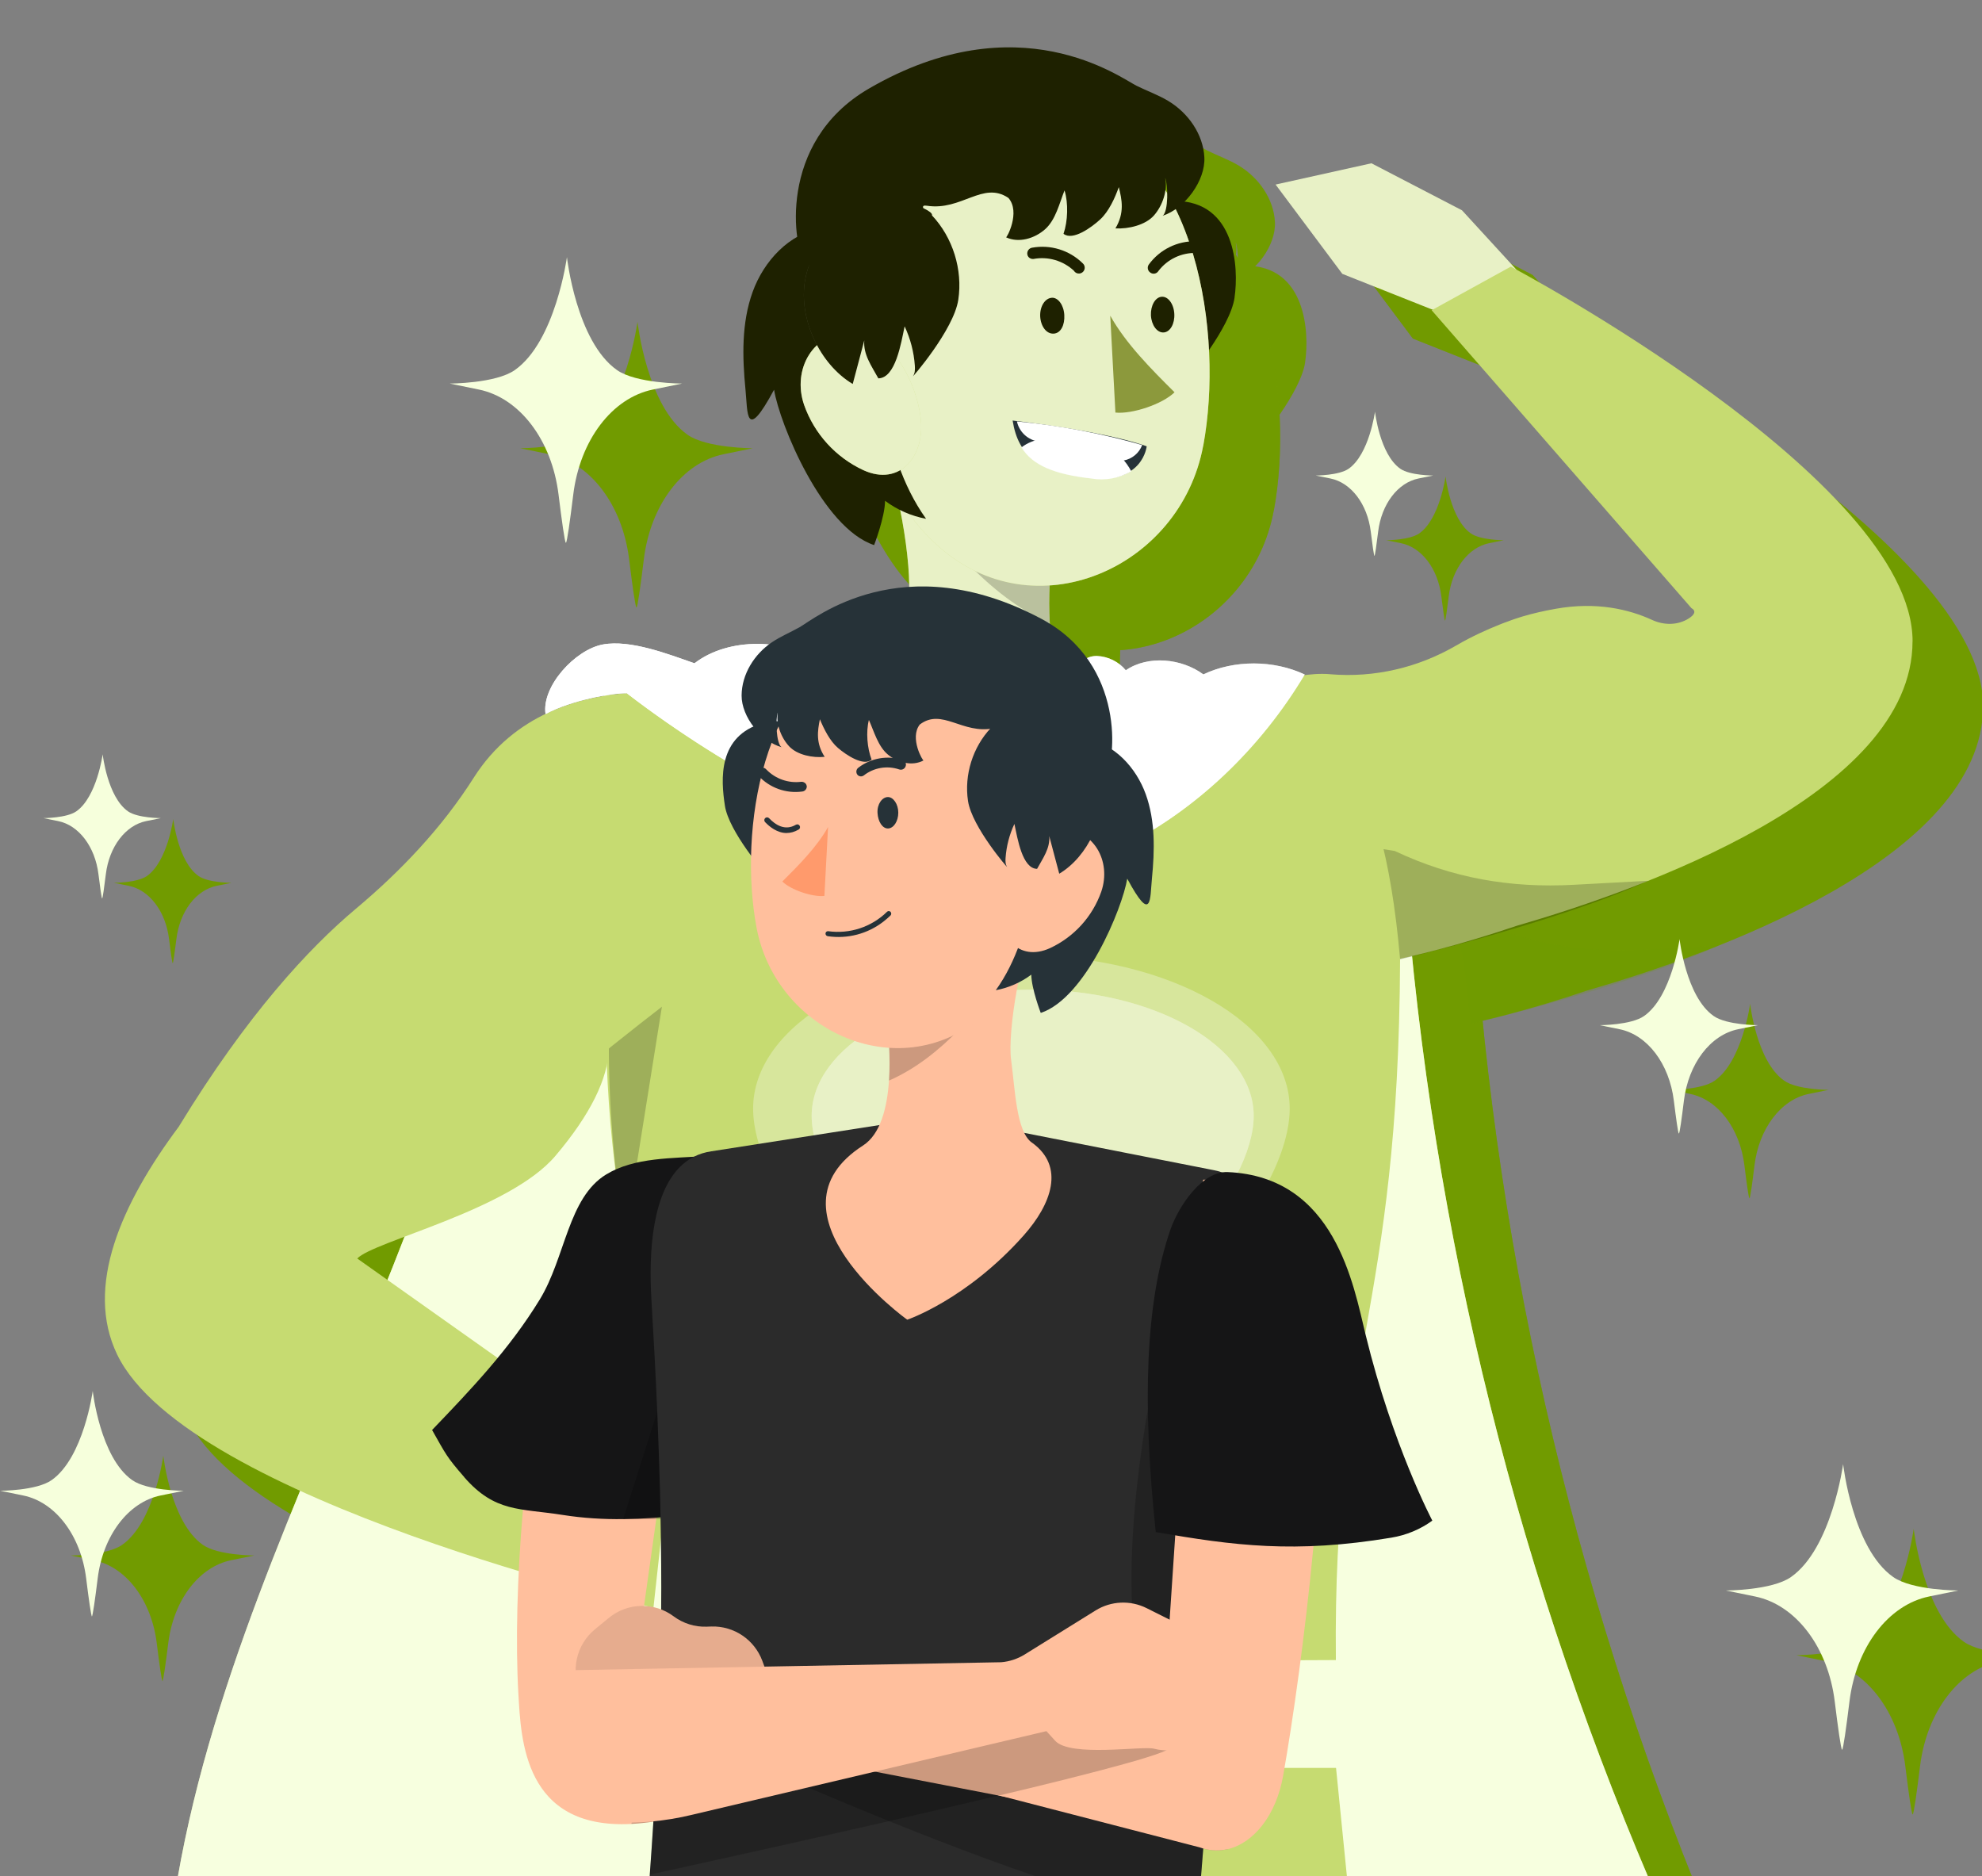 <svg width="337" height="319" viewBox="0 0 337 319" fill="none" xmlns="http://www.w3.org/2000/svg">
<rect x="0" y="0" width="337" height="319" fill="#808080" stroke="none"/>
<g clip-path="url(#clip0_2212_666)">
<g clip-path="url(#clip1_2212_666)">
<path d="M195.589 129.734C192.188 127.537 190.875 122.375 190.497 116.977C190.205 112.459 190.564 107.819 190.989 104.627C191.093 103.585 191.253 102.581 191.433 101.634C191.593 100.63 191.801 99.712 192.028 98.822L161.231 86.084C164.613 91.198 167.192 107.563 166.474 112.829C165.681 118.738 165.454 126.987 162.393 129.175L195.589 129.734Z" fill="#719B00"/>
<g opacity="0.6">
<path d="M195.589 129.734C192.188 127.537 190.875 122.375 190.497 116.977C190.205 112.459 190.564 107.819 190.989 104.627C191.093 103.585 191.253 102.581 191.433 101.634C191.593 100.63 191.801 99.712 192.028 98.822L161.231 86.084C164.613 91.198 167.192 107.563 166.474 112.829C165.681 118.738 165.454 126.987 162.393 129.175L195.589 129.734Z" fill="#719B00"/>
</g>
<path d="M162.393 129.166C155.771 133.901 158.586 141.345 163.99 147.415C166.229 149.935 168.477 152.103 170.65 153.969C180.937 162.796 197.148 159.055 201.909 146.336C204.016 140.701 203.288 134.659 195.599 129.724L162.403 129.166H162.393Z" fill="#719B00"/>
<path opacity="0.2" d="M190.497 116.977C190.205 112.459 190.564 107.819 190.989 104.627C191.093 103.585 191.253 102.581 191.433 101.634L167.608 97.05C172.605 102.051 179.605 112.204 190.497 116.977Z" fill="#719B00"/>
<path d="M221.917 61.592C221.162 66.725 214.143 75.069 214.473 74.567C214.804 74.065 214.804 73.402 214.766 72.796C214.606 70.485 214.039 68.203 213.085 66.11C212.499 68.979 211.583 74.908 208.758 74.955C207.634 72.834 206.264 70.911 206.453 68.496C205.801 70.959 205.206 73.44 204.554 75.912C199.075 72.531 195.608 64.727 196.742 58.211C197.016 56.63 197.526 55.086 198.357 53.732C199.311 52.188 200.662 50.957 202.013 49.763C205.593 46.619 207.048 45.161 211.753 45.161C222.05 45.161 222.664 56.469 221.908 61.592H221.917Z" fill="#719B00"/>
<path d="M216.589 86.727C212.763 107.629 187.805 118.644 171.339 103.67C161.826 95.052 160.315 84.757 158.577 68.714C158.303 66.28 158.029 63.723 157.717 60.996C157.207 56.753 157.641 52.463 158.992 48.428C159.55 46.714 160.277 45.094 161.146 43.589C167.674 31.826 181.806 26.03 194.994 30.481C215.654 37.461 220.066 67.919 216.599 86.727H216.589Z" fill="#719B00"/>
<path opacity="0.6" d="M216.589 86.727C212.763 107.629 187.805 118.644 171.339 103.67C161.826 95.052 160.315 84.757 158.577 68.714C158.303 66.28 158.029 63.723 157.717 60.996C157.207 56.753 157.641 52.463 158.992 48.428C159.55 46.714 160.277 45.094 161.146 43.589C167.674 31.826 181.806 26.03 194.994 30.481C215.654 37.461 220.066 67.919 216.599 86.727H216.589Z" fill="#719B00"/>
<path d="M190.828 61.621C191.914 61.545 192.878 62.88 192.963 64.557C193.057 66.233 192.387 67.654 191.149 67.72C189.912 67.786 188.958 66.479 188.863 64.784C188.797 63.013 189.732 61.697 190.819 61.63L190.828 61.621Z" fill="#719B00"/>
<path d="M209.533 61.45C210.619 61.374 211.583 62.681 211.668 64.358C211.762 66.034 210.969 67.455 209.854 67.521C208.739 67.587 207.785 66.29 207.691 64.613C207.624 62.937 208.437 61.526 209.523 61.45H209.533Z" fill="#719B00"/>
<path d="M201.654 81.14C204.507 81.433 209.656 79.71 211.705 77.692C207.813 73.819 203.458 69.472 200.776 64.67L201.654 81.14Z" fill="#719B00"/>
<path d="M187.701 55.029C190.186 54.556 192.746 55.304 194.597 57.028C194.654 57.113 194.72 57.198 194.796 57.264C195.211 57.624 195.835 57.577 196.194 57.16C196.553 56.743 196.506 56.118 196.09 55.758C193.823 53.533 190.63 52.548 187.503 53.107C186.964 53.192 186.605 53.684 186.671 54.224C186.69 54.395 186.766 54.556 186.87 54.688C187.078 54.925 187.38 55.048 187.701 55.029Z" fill="#719B00"/>
<path d="M216.353 53.021C216.353 53.021 216.353 53.012 216.353 53.002C216.353 52.453 215.909 52.008 215.361 52.017C212.197 51.942 209.193 53.419 207.322 55.986C207.322 55.986 207.313 56.005 207.303 56.014C207.02 56.469 207.152 57.065 207.605 57.349C207.624 57.368 207.653 57.378 207.672 57.397C208.116 57.662 208.692 57.52 208.966 57.075C210.487 55.076 212.867 53.94 215.38 54.006C215.711 54.006 216.023 53.855 216.212 53.58C216.306 53.41 216.363 53.22 216.372 53.031L216.353 53.021Z" fill="#719B00"/>
<path d="M169.459 99.2C166.946 98.727 164.538 97.675 162.488 96.141C162.459 98.916 160.627 103.67 160.627 103.67C151.832 100.763 144.576 83.11 143.613 77.257C138.71 86.377 139.144 81.13 138.757 77.257C138.209 71.678 138.068 65.911 139.966 60.645C141.865 55.38 146.192 50.682 151.709 49.773C153.617 49.46 155.969 50.644 157.008 52.283C158.048 53.921 158.473 55.862 158.832 57.766C161.392 71.603 161.278 87.76 169.459 99.2Z" fill="#719B00"/>
<path d="M156.971 67.483C163.706 67.634 167.825 76.149 168.534 81.973C169.374 88.46 165.029 93.792 158.784 90.923C154.08 88.735 150.452 84.739 148.724 79.842C146.645 73.819 150.235 67.341 156.971 67.492V67.483Z" fill="#719B00"/>
<path opacity="0.6" d="M156.971 67.483C163.706 67.634 167.825 76.149 168.534 81.973C169.374 88.46 165.029 93.792 158.784 90.923C154.08 88.735 150.452 84.739 148.724 79.842C146.645 73.819 150.235 67.341 156.971 67.492V67.483Z" fill="#719B00"/>
<path opacity="0.2" d="M170.461 47.614C174.013 51.383 175.713 56.838 174.938 61.971C174.164 67.104 166.909 75.448 167.249 74.936C167.589 74.434 167.589 73.772 167.551 73.165C167.39 70.855 166.795 68.572 165.813 66.479C165.208 69.349 164.273 75.277 161.344 75.325C160.183 73.203 158.756 71.271 158.954 68.866C158.284 71.328 157.67 73.809 156.989 76.281C151.321 72.891 147.722 65.087 148.903 58.571C149.186 56.989 149.706 55.446 150.575 54.101C151.567 52.557 152.956 51.326 154.354 50.133C158.057 46.989 162.95 43.854 167.428 45.729C168.08 46.004 170.64 46.932 170.47 47.614H170.461Z" fill="#719B00"/>
<path d="M170.461 47.614C174.013 51.383 175.713 56.838 174.938 61.971C174.164 67.104 166.909 75.448 167.249 74.936C167.589 74.434 167.589 73.772 167.551 73.165C167.39 70.855 166.795 68.572 165.813 66.479C165.208 69.349 164.273 75.277 161.344 75.325C160.183 73.203 158.756 71.271 158.954 68.866C158.284 71.328 157.67 73.809 156.989 76.281C151.321 72.891 147.722 65.087 148.903 58.571C149.186 56.989 149.706 55.446 150.575 54.101C151.567 52.557 152.956 51.326 154.354 50.133C158.057 46.989 162.95 43.854 167.428 45.729C168.08 46.004 170.64 46.932 170.47 47.614H170.461Z" fill="#719B00"/>
<path d="M206.973 86.879C206.973 86.879 201.191 84.53 184.177 82.494C185.151 88.688 188.873 91.302 197.611 92.249C206.349 93.196 206.973 86.879 206.973 86.879Z" fill="#719B00"/>
<path d="M206.207 86.661C205.678 88.044 204.469 89.048 203.014 89.294C197.989 88.688 193.039 87.58 188.23 85.998C186.568 85.62 185.273 84.313 184.905 82.646C192.113 83.328 199.245 84.672 206.207 86.661Z" fill="#719B00"/>
<path d="M202.665 88.783C198.376 87.05 193.851 85.989 189.241 85.638C187.947 85.781 186.709 86.273 185.68 87.059C187.55 90.127 191.31 91.652 197.564 92.353C199.897 92.76 202.306 92.325 204.346 91.112C203.902 90.27 203.336 89.484 202.674 88.792L202.665 88.783Z" fill="#719B00"/>
<path d="M218.091 127.745C217.525 134.497 214.7 141.117 210.666 146.705C210.364 147.122 210.062 147.529 209.75 147.927C200.568 159.576 184.064 163.194 170.338 157.066C166.002 155.134 161.807 152.927 157.887 150.276C150.103 145.019 143.386 137.727 140.221 129.165L164.358 126.05L180.862 123.919L192.141 125.074L218.101 127.726L218.091 127.745Z" fill="#719B00"/>
<path d="M98.75 143.258C97.796 214.307 45.517 275.875 40.123 346.725H299.636C273.837 291.322 257.674 231.903 251.836 171.035L247.821 129.166H114.999C114.999 129.166 98.844 136.306 98.75 143.258Z" fill="#719B00"/>
<path opacity="0.6" d="M98.75 143.258C97.796 214.307 45.517 275.875 40.123 346.725H299.636C273.837 291.322 257.674 231.903 251.836 171.035L247.821 129.166H114.999C114.999 129.166 98.844 136.306 98.75 143.258Z" fill="#719B00"/>
<path d="M259.053 65.03L240.235 57.558L228.889 42.376L245.185 38.758L260.583 46.752L269.822 56.829C271.693 58.865 270.824 62.151 268.197 62.994L261.604 65.106C260.772 65.371 259.875 65.343 259.062 65.021L259.053 65.03Z" fill="#719B00"/>
<path opacity="0.7" d="M259.053 65.03L240.235 57.558L228.889 42.376L245.185 38.758L260.583 46.752L269.822 56.829C271.693 58.865 270.824 62.151 268.197 62.994L261.604 65.106C260.772 65.371 259.875 65.343 259.062 65.021L259.053 65.03Z" fill="#719B00"/>
<path d="M337.187 120.036C337.187 146.023 290.671 162.379 269.917 168.383C250.23 175.051 238.421 175.998 238.421 175.998C237.703 169.132 222.843 128.834 222.843 128.834C222.843 128.834 231.723 125.084 238.09 125.614C238.147 125.614 238.204 125.614 238.26 125.633C245.714 126.249 253.158 124.496 259.62 120.727C262.274 119.183 264.882 118.019 266.931 117.204C267.083 117.147 267.215 117.09 267.357 117.034C267.442 117.005 267.527 116.967 267.602 116.939C267.791 116.863 267.961 116.797 268.141 116.74C268.169 116.74 268.197 116.721 268.226 116.712C268.424 116.636 268.604 116.57 268.783 116.503C269.019 116.409 269.246 116.333 269.444 116.266C269.747 116.162 270.021 116.077 270.228 116.011C270.323 115.982 270.408 115.954 270.465 115.935C270.559 115.907 270.644 115.878 270.701 115.859C270.786 115.831 270.852 115.812 270.89 115.802C270.937 115.802 270.956 115.783 270.956 115.783C272.656 115.282 274.508 114.855 276.539 114.495C283.473 113.264 288.98 114.59 292.92 116.399C294.922 117.318 297.275 117.327 299.136 116.143C300.09 115.537 300.477 114.893 299.58 114.372L255.425 63.742L268.887 56.327C268.887 56.327 337.197 92.495 337.197 120.036H337.187Z" fill="#719B00"/>
<path opacity="0.2" d="M246.725 155.286L248.624 174.445C248.624 174.445 276.492 167.957 292.24 160.741L279.581 161.423C268.811 162.01 258.902 160.286 249.153 155.674L246.734 155.286H246.725Z" fill="#719B00"/>
<path d="M250.06 174C249.786 234.981 238.61 240.739 239.139 293.226C239.139 293.226 133.817 293.661 130.246 293.756C121.762 223.124 113.071 219.838 115.367 165.647C114.262 147.832 124.341 132.168 134.478 130.122L180.843 123.947L225.451 128.654C236.796 130.312 247.037 139.271 250.05 174H250.06Z" fill="#719B00"/>
<path d="M174.003 54.916C171.216 48.655 167.409 45.644 169.582 45.975C175.505 46.894 179.114 41.713 183.46 44.649C185.576 47.074 183.138 51.572 183.044 51.336C185.217 52.368 187.928 51.553 189.713 49.962C191.499 48.362 192.122 45.587 193.001 43.371C193.672 45.54 193.568 48.599 192.831 50.748C194.389 51.989 197.601 49.659 199.066 48.305C200.53 46.951 201.56 44.687 202.23 42.812C202.778 44.99 203.222 47.206 201.654 49.83C203.865 49.953 206.774 49.271 208.22 47.614C209.674 45.956 210.553 43.371 210.109 41.23C210.61 42.348 210.685 46.951 209.693 47.68C213.491 46.439 216.977 41.694 216.778 37.755C216.58 33.815 214.029 30.188 210.61 28.142C208.919 27.129 207.039 26.466 205.272 25.594C202.542 24.25 185.188 11.275 159.729 26.068C143.925 35.254 147.004 53.542 148.884 55.522C151.218 57.974 154.892 58.798 158.284 58.458C161.675 58.117 174.74 56.582 174.003 54.925V54.916Z" fill="#719B00"/>
<path opacity="0.2" d="M115.528 189.257C115.528 189.257 115.358 205.092 118.333 221.021L126.221 171.66L115.528 189.257Z" fill="#719B00"/>
<path d="M72.762 224.971L125.522 262.342L123.104 284.323C123.104 284.323 43.93 266.073 31.933 241.308C26.34 229.744 32.641 215.623 42.39 202.554C42.409 202.535 42.419 202.516 42.419 202.506C54.01 183.499 64.543 172.181 72.478 165.523C80.178 159.064 87.159 151.715 92.553 143.211C106.232 121.693 136.953 130.406 136.953 130.406C129.953 146.828 129.877 178.063 129.877 178.063C129.877 178.063 123.009 183.252 115.509 189.257C115.424 194.324 112.363 200.527 106.421 207.526C98.589 216.769 75.416 222.044 72.743 224.961L72.762 224.971Z" fill="#719B00"/>
<path d="M112.627 124.051C128.47 137.509 149.083 149.31 168.638 156.308C168.638 149.887 166.597 136.941 162.941 128.9C161.911 126.646 160.608 124.383 158.501 123.085C156.394 121.788 153.305 121.807 151.737 123.72C145.748 119.477 135.895 119.278 130.085 123.767C125.588 122.195 119.202 119.714 114.517 120.566C109.831 121.419 104.059 127.669 104.758 132.395C109.208 130.027 115.877 128.853 118.541 128.853C117.294 127.281 118.541 128.853 112.627 124.051Z" fill="#719B00"/>
<path d="M112.627 124.051C128.47 137.509 149.083 149.31 168.638 156.308C168.638 149.887 166.597 136.941 162.941 128.9C161.911 126.646 160.608 124.383 158.501 123.085C156.394 121.788 153.305 121.807 151.737 123.72C145.748 119.477 135.895 119.278 130.085 123.767C125.588 122.195 119.202 119.714 114.517 120.566C109.831 121.419 104.059 127.669 104.758 132.395C109.208 130.027 115.877 128.853 118.541 128.853C117.294 127.281 118.541 128.853 112.627 124.051Z" fill="#719B00"/>
<path d="M233.839 125.671C228.587 123.19 221.842 123.152 216.608 125.652C212.905 122.924 207.209 122.356 203.421 124.951C202.23 123.502 200.407 122.602 198.546 122.527C196.676 122.46 195.448 123.758 194.153 125.112C196.874 126.485 198.263 129.554 199.217 132.452C201.645 139.782 202.674 147.577 202.221 155.286C215.314 148.902 226.367 138.182 233.849 125.661L233.839 125.671Z" fill="#719B00"/>
<path opacity="0.6" d="M233.839 125.671C228.587 123.19 221.842 123.152 216.608 125.652C212.905 122.924 207.209 122.356 203.421 124.951C202.23 123.502 200.407 122.602 198.546 122.527C196.676 122.46 195.448 123.758 194.153 125.112C196.874 126.485 198.263 129.554 199.217 132.452C201.645 139.782 202.674 147.577 202.221 155.286C215.314 148.902 226.367 138.182 233.849 125.661L233.839 125.671Z" fill="#719B00"/>
<g opacity="0.6">
<path opacity="0.5" d="M231.289 199.466C231.289 213.852 210.865 239.565 185.67 239.565C160.476 239.565 140.052 213.852 140.052 199.466C140.052 185.08 160.476 173.412 185.67 173.412C210.865 173.412 231.289 185.08 231.289 199.466Z" fill="#719B00"/>
<path d="M225.167 200.707C225.167 212.564 208.342 233.741 187.588 233.741C166.833 233.741 150.008 212.564 150.008 200.707C150.008 188.85 166.833 179.246 187.588 179.246C208.342 179.246 225.167 188.859 225.167 200.707Z" fill="#719B00"/>
<path opacity="0.5" d="M225.167 200.707C225.167 212.564 208.342 233.741 187.588 233.741C166.833 233.741 150.008 212.564 150.008 200.707C150.008 188.85 166.833 179.246 187.588 179.246C208.342 179.246 225.167 188.859 225.167 200.707Z" fill="#719B00"/>
</g>
<path d="M130.255 311.561L119.826 346.725H242.691L239.167 311.561H130.255Z" fill="#719B00"/>
<path d="M132.494 318.427C129.528 319.374 126.835 320.046 124.379 320.492C124.379 320.492 124.351 320.492 124.332 320.492C123.907 320.567 123.491 320.634 123.085 320.7C121.753 320.899 120.515 321.022 119.344 321.088C101.055 322.016 100.592 306.721 100.139 298.936C99.647 290.346 99.921 279.19 100.913 267.664C102.17 253.212 104.569 238.182 108.064 226.94C113.1 210.727 121.262 208.956 128.233 208.823C129.575 208.785 130.888 208.823 132.116 208.823C132.116 208.823 131.228 213.416 130.803 217.849L128.044 237.481L124.219 264.747V264.766L123.623 269.018L123.586 269.255L121.507 284.011L121.035 287.41C120.818 289.674 120.648 292.866 123.123 294.693C123.444 294.94 123.822 295.167 124.256 295.347C125.862 296.067 128.233 296.36 131.682 295.953L132.031 305.632L132.097 307.384L132.211 310.396L132.409 315.87L132.503 318.427H132.494Z" fill="#719B00"/>
<path d="M90.938 262.143C96.171 268.147 100.394 267.409 107.621 268.545C114.838 269.682 121.092 269.293 128.432 268.621C129.915 248.23 132.418 227.887 132.211 207.516C126.278 207.961 119.92 207.715 115.065 210.67C108.584 214.619 108.15 224.762 103.785 231.913C98.627 240.36 92.024 247.283 85.468 254.112C87.829 258.279 87.933 258.677 90.947 262.133L90.938 262.143Z" fill="#719B00"/>
<path opacity="0.2" d="M128.045 237.481L117.955 269.265H130.699L128.045 237.481Z" fill="#719B00"/>
<path d="M225.526 273.716C224.364 278.934 222.976 284.03 221.559 290.536V290.555C221.256 291.947 220.944 293.415 220.652 294.949C220.227 297.099 219.811 299.391 219.405 301.891C218.942 304.714 218.498 307.773 218.073 311.144C217.695 314.061 217.345 317.215 217.015 320.634C216.873 322.14 216.722 323.674 216.59 325.274C216.325 328.409 216.07 331.752 215.853 335.323C215.616 338.969 215.409 342.852 215.22 347C212.14 346.924 121.13 347 121.13 347C121.63 340.929 122.084 335.219 122.48 329.707C122.698 326.648 122.915 323.645 123.094 320.691C123.094 320.662 123.094 320.643 123.094 320.624C123.151 319.715 123.217 318.825 123.264 317.935C123.397 315.681 123.529 313.455 123.642 311.239C123.916 305.935 124.124 300.689 124.256 295.338C124.256 295.11 124.275 294.883 124.275 294.656C124.351 291.36 124.408 288.017 124.417 284.607C124.464 279.683 124.417 274.597 124.313 269.255C124.313 269.161 124.313 269.057 124.313 268.962C124.294 267.579 124.266 266.177 124.228 264.766V264.747C124.105 260.391 123.954 255.836 123.756 251.062C123.501 245.086 123.17 238.769 122.764 231.979C122.273 223.976 122.83 213.341 128.243 208.814C128.781 208.35 129.367 207.971 130 207.649C130.888 207.194 131.861 206.891 132.957 206.73L161.534 202.269L171.5 200.716L186.18 203.605L218.394 209.941C218.781 210.016 219.169 210.111 219.537 210.234C221.729 210.888 223.438 212.119 224.742 213.871C228.058 218.322 228.748 226.183 228.096 236.752C228.861 254.945 227.586 264.492 225.545 273.716H225.526Z" fill="#719B00"/>
<path d="M187.446 205.243C193.171 209.335 190.734 215.765 186.067 221.021C176.346 231.96 166.266 235.36 166.266 235.36C166.115 235.294 141.015 217.11 158.756 205.736C161.694 203.832 162.837 199.381 163.158 194.712C163.413 190.81 163.102 186.794 162.733 184.038C162.648 183.139 162.506 182.267 162.355 181.453C162.223 180.582 162.044 179.786 161.836 179.019L188.447 168.005C185.519 172.418 183.299 186.567 183.913 191.123C184.603 196.227 184.791 203.359 187.446 205.253V205.243Z" fill="#719B00"/>
<path opacity="0.2" d="M163.158 194.702C163.413 190.8 163.102 186.785 162.733 184.029C162.648 183.129 162.506 182.258 162.355 181.443L182.94 177.485C178.623 181.803 172.567 190.583 163.168 194.702H163.158Z" fill="#719B00"/>
<path d="M135.252 147.965C135.923 152.397 142.186 159.604 141.894 159.168C141.601 158.733 141.601 158.165 141.638 157.634C141.78 155.636 142.29 153.666 143.141 151.857C143.67 154.329 144.473 159.462 146.995 159.5C147.996 157.672 149.234 155.996 149.064 153.922C149.649 156.053 150.178 158.193 150.764 160.324C155.667 157.397 158.766 150.654 157.755 145.019C157.509 143.656 157.056 142.32 156.309 141.155C155.459 139.82 154.25 138.759 153.041 137.727C149.848 135.009 145.776 132.783 141.742 133.92C134.015 136.098 134.572 143.523 135.252 147.955V147.965Z" fill="#719B00"/>
<path d="M140.609 168.573C143.915 186.633 165.482 196.151 179.719 183.214C187.937 175.761 189.25 166.868 190.743 153.003C190.979 150.901 191.215 148.694 191.48 146.336C191.914 142.671 191.536 138.968 190.384 135.482C189.902 133.995 189.269 132.603 188.523 131.296C182.883 121.125 170.668 116.124 159.276 119.969C141.431 126.002 137.614 152.321 140.609 168.573Z" fill="#719B00"/>
<path d="M158.095 142.945C157.972 142.888 157.859 142.803 157.774 142.699C157.5 142.33 157.566 141.799 157.934 141.525C157.944 141.525 157.953 141.506 157.972 141.496C160.126 139.858 162.941 139.375 165.52 140.208C165.945 140.388 166.153 140.871 165.974 141.297C165.974 141.297 165.973 141.316 165.964 141.326C165.785 141.761 165.293 141.97 164.859 141.799C162.818 141.117 160.57 141.506 158.869 142.831C158.652 143.002 158.359 143.04 158.095 142.936V142.945Z" fill="#719B00"/>
<path d="M148.979 144.214C148.79 144.006 148.516 143.892 148.232 143.911C146.041 144.186 143.849 143.419 142.309 141.828C142.007 141.458 141.468 141.411 141.1 141.714C140.75 142.017 140.694 142.538 140.977 142.907C142.876 144.944 145.634 145.938 148.384 145.569C148.856 145.531 149.205 145.124 149.177 144.65C149.149 144.489 149.083 144.337 148.979 144.205V144.214Z" fill="#719B00"/>
<path d="M152.172 163.317C150.141 163.525 146.475 162.303 145.02 160.864C147.788 158.108 150.887 155.011 152.795 151.601L152.172 163.317Z" fill="#719B00"/>
<path d="M145.757 152.624C144.151 152.624 142.838 151.554 142.083 150.758C141.903 150.569 141.912 150.266 142.101 150.086C142.29 149.906 142.593 149.916 142.772 150.105C143.821 151.213 145.464 152.312 147.326 151.213C147.552 151.08 147.836 151.156 147.968 151.384C148.1 151.611 148.025 151.904 147.798 152.028C147.08 152.444 146.4 152.615 145.757 152.615V152.624Z" fill="#719B00"/>
<path d="M162.195 167.692C159.512 169.766 156.111 170.656 152.757 170.164C152.521 170.135 152.351 169.936 152.361 169.7C152.37 169.472 152.568 169.302 152.786 169.311C152.786 169.311 152.795 169.311 152.805 169.311C156.47 169.823 160.173 168.611 162.818 166.016C162.969 165.855 163.224 165.845 163.394 165.997C163.404 166.006 163.413 166.016 163.432 166.035C163.583 166.214 163.574 166.48 163.413 166.641C163.026 167.01 162.62 167.36 162.195 167.692Z" fill="#719B00"/>
<path d="M181.334 179.341C183.507 178.934 185.585 178.024 187.352 176.699C187.38 179.095 188.958 183.205 188.958 183.205C196.562 180.695 202.826 165.438 203.666 160.381C207.898 168.26 207.53 163.733 207.861 160.381C208.333 155.56 208.456 150.579 206.812 146.023C205.168 141.468 201.427 137.414 196.666 136.628C195.013 136.354 192.982 137.376 192.084 138.797C191.187 140.218 190.819 141.894 190.507 143.532C188.296 155.484 188.391 169.454 181.325 179.331L181.334 179.341Z" fill="#719B00"/>
<path d="M192.122 151.933C186.303 152.056 182.742 159.424 182.128 164.453C181.4 170.06 185.151 174.662 190.554 172.181C194.616 170.287 197.753 166.84 199.245 162.606C201.04 157.397 197.942 151.8 192.122 151.933Z" fill="#719B00"/>
<path opacity="0.2" d="M208.276 244.84C208.276 244.84 201.21 276.908 206.113 296.256C211.006 315.605 220.803 325.36 220.803 325.36L222.55 244.84H208.276Z" fill="#719B00"/>
<path opacity="0.2" d="M220.793 325.35V325.369C219.433 325.691 218.007 325.682 216.58 325.274C216.316 328.409 216.06 331.752 215.843 335.323C210.213 338.344 185.16 329.47 163.168 320.615C158.322 318.664 153.627 316.703 149.328 314.876C147.807 314.232 146.343 313.607 144.926 313C142.007 311.75 139.343 310.585 137.019 309.563C135.13 308.739 133.467 308 132.088 307.375C129.207 306.096 127.553 305.339 127.553 305.339L132.022 305.632L167.343 307.896L176.459 308.483L178.292 308.597L189.581 309.326L197.29 309.818L197.686 309.847L205.159 310.33L211.252 310.718L218.054 311.154L220.784 311.334C220.784 311.334 220.935 313.209 220.982 316.4V316.523C221.02 318.853 220.982 321.874 220.784 325.369L220.793 325.35Z" fill="#719B00"/>
<path d="M235.332 273.839C233.934 288.651 231.874 303.283 230.174 312.887C228.993 319.573 225.224 324.28 220.803 325.359C219.442 325.681 218.016 325.672 216.59 325.265C216.382 325.208 216.183 325.142 215.975 325.066L182.156 316.315L181.863 316.239L178.235 315.302L178.292 308.577V308.028L178.32 305.376L178.396 296.966L182.968 297.213L205.31 298.406C205.782 298.539 206.245 298.548 206.699 298.453C208.635 298.084 210.241 295.82 210.44 292.818L210.874 286.321L211.828 271.992L213.652 244.802L215.324 219.629C215.607 215.386 216.505 211.882 216.59 211.569V211.551H216.608C218.262 211.551 221.388 212.052 224.714 213.833C229.976 216.655 235.682 222.707 236.617 235.076C237.382 245.351 236.664 259.652 235.323 273.801L235.332 273.839Z" fill="#719B00"/>
<path d="M194.758 318.768L145.124 309.174C143.773 308.748 142.338 308.653 140.949 308.89L126.958 311.305C123.907 311.836 120.799 310.737 118.749 308.407L112.136 300.897C108.782 297.08 109.245 291.237 113.166 288.007L115.537 286.056C118.711 283.443 123.246 283.338 126.533 285.791C128.148 286.994 130.123 287.619 132.135 287.553L132.966 287.524C136.792 287.411 140.269 289.75 141.61 293.349L142.375 295.413L182.845 296.976L194.767 318.759L194.758 318.768Z" fill="#719B00"/>
<path opacity="0.1" d="M135.252 296.626C137.624 296.162 139.995 295.783 142.356 295.394L141.591 293.349C140.25 289.75 136.773 287.401 132.947 287.524L132.116 287.553C130.104 287.61 128.13 286.994 126.514 285.791C123.227 283.338 118.692 283.443 115.518 286.056L113.147 288.007C109.916 290.669 109.038 295.11 110.7 298.719C115.235 299.135 131.474 297.374 135.234 296.635L135.252 296.626Z" fill="#719B00"/>
<path opacity="0.2" d="M210.307 308.568C209.467 308.985 207.681 309.581 205.178 310.32C201.881 311.277 197.337 312.46 192.047 313.786C188.891 314.572 185.462 315.396 181.882 316.249C181.863 316.249 181.854 316.249 181.835 316.249C175.902 317.669 169.525 319.147 163.187 320.605C146.57 324.412 130.17 328.021 122.49 329.707C122.707 326.647 122.924 323.645 123.104 320.69C121.772 320.889 120.534 321.012 119.363 321.079L119.401 320.851L119.703 318.758L123.293 317.935L132.428 315.851L144.954 312.991L154.137 310.898L167.372 307.877L178.339 305.376L186.445 303.52L192.519 302.137C192.519 302.137 203.6 303.293 208.928 305.159C211.677 306.115 212.905 307.271 210.326 308.549L210.307 308.568Z" fill="#719B00"/>
<path d="M106.052 295.006L182.231 293.595C183.639 293.481 185.009 293.027 186.209 292.288L198.272 284.797C200.908 283.158 204.195 283.016 206.963 284.399L215.909 288.879C220.444 291.151 222.201 296.749 219.773 301.219L218.309 303.918C216.344 307.526 212.178 309.335 208.21 308.293C206.264 307.782 194.002 309.78 191.414 306.949L189.921 305.31L129.32 319.611C125.022 320.624 120.6 321.031 116.198 320.814L106.052 295.016V295.006Z" fill="#719B00"/>
<path d="M255.548 269.511C253.489 271.017 251.08 272.002 248.567 272.418C232.139 275.146 221.747 273.763 208.512 271.462C206.179 249.443 206.765 232.395 210.978 220.131C212.386 216.04 216.4 210.083 220.718 210.263C239.016 211.03 242.134 229.488 244.212 237.993C248.803 256.763 255.539 269.52 255.539 269.52L255.548 269.511Z" fill="#719B00"/>
<path d="M177.338 143.172C179.586 137.329 182.893 134.412 180.947 134.81C175.656 135.89 172.18 131.306 168.392 134.175C166.587 136.477 168.968 140.502 169.044 140.274C167.135 141.307 164.66 140.682 162.979 139.29C161.297 137.897 160.627 135.388 159.739 133.399C159.219 135.407 159.446 138.21 160.201 140.142C158.841 141.345 155.856 139.337 154.486 138.163C153.107 136.988 152.096 134.952 151.406 133.276C151 135.283 150.698 137.339 152.219 139.668C150.226 139.877 147.59 139.365 146.211 137.916C144.831 136.458 143.934 134.128 144.246 132.149C143.84 133.19 143.962 137.405 144.888 138.03C141.412 137.045 138.077 132.859 138.096 129.241C138.115 125.623 140.259 122.204 143.254 120.187C144.737 119.193 146.4 118.501 147.958 117.63C150.367 116.285 165.454 103.689 189.005 116.172C203.628 123.919 201.607 140.786 200.001 142.671C197.998 145.01 194.72 145.919 191.65 145.749C188.58 145.578 176.743 144.716 177.338 143.172Z" fill="#719B00"/>
<path d="M180.465 134.772C177.395 138.03 175.921 142.746 176.592 147.179C177.262 151.611 183.526 158.818 183.233 158.382C182.94 157.947 182.94 157.379 182.978 156.848C183.119 154.85 183.63 152.88 184.48 151.071C185.009 153.543 185.812 158.676 188.334 158.714C189.335 156.886 190.573 155.21 190.403 153.136C190.989 155.267 191.518 157.407 192.103 159.538C197.006 156.611 200.105 149.868 199.094 144.233C198.848 142.869 198.395 141.534 197.649 140.369C196.798 139.034 195.589 137.973 194.38 136.941C191.187 134.223 186.945 131.514 183.082 133.134C182.524 133.37 180.304 134.175 180.455 134.763L180.465 134.772Z" fill="#719B00"/>
<path d="M164.736 149.158C164.736 150.635 163.942 151.819 162.998 151.848C162.053 151.876 161.288 150.711 161.203 149.196C161.127 147.68 161.996 146.535 162.941 146.506C163.886 146.478 164.736 147.709 164.736 149.158Z" fill="#719B00"/>
<path d="M27.616 285.829C27.767 285.772 28.173 282.865 28.608 279.351C29.514 272.03 33.841 266.367 39.301 265.249L43.241 264.444C43.241 264.444 37.062 264.444 34.483 262.635C29.023 258.8 27.767 247.473 27.767 247.473C27.767 247.473 26.236 258.8 20.776 262.635C18.197 264.444 12.019 264.444 12.019 264.444L15.958 265.249C21.419 266.367 25.745 272.03 26.652 279.351C27.087 282.865 27.493 285.772 27.644 285.829H27.616Z" fill="#719B00"/>
<path d="M297.464 203.718C297.596 203.671 297.945 201.161 298.314 198.131C299.088 191.823 302.82 186.946 307.524 185.98L310.916 185.288C310.916 185.288 305.588 185.288 303.368 183.726C298.654 180.421 297.577 170.656 297.577 170.656C297.577 170.656 296.254 180.421 291.55 183.726C289.33 185.288 284.002 185.288 284.002 185.288L287.393 185.98C292.098 186.946 295.829 191.823 296.604 198.131C296.982 201.161 297.322 203.661 297.454 203.718H297.464Z" fill="#719B00"/>
<path d="M108.225 103.282C108.414 103.206 108.924 99.532 109.472 95.081C110.615 85.809 116.094 78.639 123.009 77.228L127.997 76.206C127.997 76.206 120.166 76.206 116.907 73.914C109.992 69.055 108.395 54.717 108.395 54.717C108.395 54.717 106.459 69.055 99.534 73.914C96.275 76.206 88.444 76.206 88.444 76.206L93.431 77.228C100.337 78.639 105.826 85.809 106.969 95.081C107.517 99.532 108.027 103.206 108.216 103.282H108.225Z" fill="#719B00"/>
<path d="M245.695 105.527C245.79 105.489 246.054 103.633 246.328 101.379C246.904 96.691 249.672 93.073 253.168 92.353L255.69 91.842C255.69 91.842 251.732 91.842 250.088 90.686C246.593 88.233 245.79 80.988 245.79 80.988C245.79 80.988 244.807 88.233 241.312 90.686C239.659 91.842 235.71 91.842 235.71 91.842L238.232 92.353C241.727 93.063 244.495 96.691 245.072 101.379C245.346 103.633 245.61 105.489 245.705 105.527H245.695Z" fill="#719B00"/>
<path d="M325.218 308.473C325.407 308.397 325.917 304.723 326.465 300.272C327.608 291 333.088 283.831 340.003 282.419L344.991 281.397C344.991 281.397 337.159 281.397 333.9 279.105C326.985 274.246 325.388 259.908 325.388 259.908C325.388 259.908 323.452 274.246 316.527 279.105C313.268 281.397 305.437 281.397 305.437 281.397L310.425 282.419C317.33 283.831 322.819 291 323.962 300.272C324.51 304.723 325.02 308.397 325.209 308.473H325.218Z" fill="#719B00"/>
<path d="M29.363 163.771C29.458 163.733 29.722 161.877 29.996 159.623C30.572 154.935 33.34 151.317 36.836 150.597L39.358 150.086C39.358 150.086 35.4 150.086 33.756 148.931C30.261 146.478 29.458 139.233 29.458 139.233C29.458 139.233 28.475 146.478 24.98 148.931C23.327 150.086 19.378 150.086 19.378 150.086L21.9 150.597C25.395 151.308 28.163 154.935 28.74 159.623C29.014 161.877 29.278 163.733 29.373 163.771H29.363Z" fill="#719B00"/>
</g>
<path d="M183.589 118.734C180.188 116.537 178.875 111.375 178.497 105.977C178.205 101.459 178.564 96.819 178.989 93.627C179.093 92.585 179.253 91.581 179.433 90.634C179.593 89.63 179.801 88.712 180.028 87.822L149.231 75.084C152.613 80.198 155.192 96.563 154.474 101.829C153.681 107.738 153.454 115.987 150.393 118.175L183.589 118.734Z" fill="#C6DB71"/>
<g opacity="0.6">
<path d="M183.589 118.734C180.188 116.537 178.875 111.375 178.497 105.977C178.205 101.459 178.564 96.819 178.989 93.627C179.093 92.585 179.253 91.581 179.433 90.634C179.593 89.63 179.801 88.712 180.028 87.822L149.231 75.084C152.613 80.198 155.192 96.563 154.474 101.829C153.681 107.738 153.454 115.987 150.393 118.175L183.589 118.734Z" fill="white"/>
</g>
<path d="M150.393 118.166C143.771 122.901 146.586 130.345 151.99 136.415C154.229 138.935 156.477 141.103 158.65 142.969C168.937 151.796 185.148 148.055 189.909 135.336C192.016 129.701 191.288 123.659 183.599 118.724L150.403 118.166H150.393Z" fill="#FFBF9D"/>
<path opacity="0.2" d="M178.497 105.977C178.205 101.459 178.564 96.819 178.989 93.627C179.093 92.585 179.253 91.581 179.433 90.634L155.608 86.05C160.605 91.051 167.605 101.204 178.497 105.977Z" fill="black"/>
<path d="M209.917 50.592C209.162 55.725 202.143 64.069 202.473 63.567C202.804 63.065 202.804 62.402 202.766 61.796C202.606 59.485 202.039 57.203 201.085 55.11C200.499 57.979 199.583 63.908 196.758 63.955C195.634 61.834 194.264 59.911 194.453 57.496C193.801 59.959 193.206 62.44 192.554 64.912C187.075 61.531 183.608 53.727 184.742 47.211C185.016 45.63 185.526 44.086 186.357 42.732C187.311 41.188 188.662 39.957 190.013 38.763C193.593 35.619 195.048 34.161 199.753 34.161C210.05 34.161 210.664 45.469 209.908 50.592H209.917Z" fill="#1E2100"/>
<path d="M204.589 75.727C200.763 96.629 175.805 107.644 159.339 92.67C149.826 84.052 148.315 73.757 146.577 57.714C146.303 55.28 146.029 52.723 145.717 49.996C145.207 45.753 145.641 41.463 146.992 37.428C147.55 35.714 148.277 34.094 149.146 32.589C155.674 20.826 169.806 15.03 182.994 19.481C203.654 26.461 208.066 56.919 204.599 75.727H204.589Z" fill="#C6DB71"/>
<path opacity="0.6" d="M204.589 75.727C200.763 96.629 175.805 107.644 159.339 92.67C149.826 84.052 148.315 73.757 146.577 57.714C146.303 55.28 146.029 52.723 145.717 49.996C145.207 45.753 145.641 41.463 146.992 37.428C147.55 35.714 148.277 34.094 149.146 32.589C155.674 20.826 169.806 15.03 182.994 19.481C203.654 26.461 208.066 56.919 204.599 75.727H204.589Z" fill="white"/>
<path d="M178.828 50.621C179.914 50.545 180.878 51.88 180.963 53.557C181.057 55.233 180.387 56.654 179.149 56.72C177.912 56.786 176.958 55.479 176.863 53.784C176.797 52.013 177.732 50.697 178.819 50.63L178.828 50.621Z" fill="#1E2100"/>
<path d="M197.533 50.45C198.619 50.374 199.583 51.681 199.668 53.358C199.762 55.034 198.969 56.455 197.854 56.521C196.739 56.587 195.785 55.29 195.691 53.613C195.624 51.937 196.437 50.526 197.523 50.45H197.533Z" fill="#1E2100"/>
<path d="M189.654 70.14C192.507 70.433 197.656 68.71 199.705 66.692C195.813 62.819 191.458 58.472 188.776 53.67L189.654 70.14Z" fill="#8C993C"/>
<path d="M175.701 44.029C178.186 43.556 180.746 44.304 182.597 46.028C182.654 46.113 182.72 46.198 182.796 46.264C183.211 46.624 183.835 46.577 184.194 46.16C184.553 45.743 184.506 45.118 184.09 44.758C181.823 42.533 178.63 41.548 175.503 42.107C174.964 42.192 174.605 42.684 174.671 43.224C174.69 43.395 174.766 43.556 174.87 43.688C175.078 43.925 175.38 44.048 175.701 44.029Z" fill="#1E2100"/>
<path d="M204.353 42.021C204.353 42.021 204.353 42.012 204.353 42.002C204.353 41.453 203.909 41.008 203.361 41.017C200.197 40.942 197.193 42.419 195.322 44.986C195.322 44.986 195.313 45.005 195.303 45.014C195.02 45.469 195.152 46.065 195.605 46.349C195.624 46.368 195.653 46.378 195.672 46.397C196.116 46.662 196.692 46.52 196.966 46.075C198.487 44.076 200.867 42.94 203.38 43.006C203.711 43.006 204.023 42.855 204.212 42.58C204.306 42.41 204.363 42.22 204.372 42.031L204.353 42.021Z" fill="#1E2100"/>
<path d="M157.459 88.2C154.946 87.727 152.538 86.675 150.488 85.141C150.459 87.916 148.627 92.67 148.627 92.67C139.832 89.763 132.576 72.11 131.613 66.257C126.71 75.377 127.144 70.13 126.757 66.257C126.209 60.678 126.068 54.911 127.966 49.645C129.865 44.38 134.192 39.682 139.709 38.773C141.617 38.46 143.969 39.644 145.008 41.283C146.048 42.921 146.473 44.862 146.832 46.766C149.392 60.603 149.278 76.76 157.459 88.2Z" fill="#1E2100"/>
<path d="M144.971 56.483C151.706 56.634 155.825 65.149 156.534 70.973C157.374 77.46 153.029 82.792 146.784 79.923C142.08 77.735 138.452 73.739 136.724 68.842C134.645 62.819 138.235 56.341 144.971 56.492V56.483Z" fill="#C6DB71"/>
<path opacity="0.6" d="M144.971 56.483C151.706 56.634 155.825 65.149 156.534 70.973C157.374 77.46 153.029 82.792 146.784 79.923C142.08 77.735 138.452 73.739 136.724 68.842C134.645 62.819 138.235 56.341 144.971 56.492V56.483Z" fill="white"/>
<path opacity="0.2" d="M158.461 36.614C162.013 40.383 163.713 45.838 162.938 50.971C162.164 56.104 154.909 64.448 155.249 63.936C155.589 63.434 155.589 62.772 155.551 62.165C155.39 59.855 154.795 57.572 153.813 55.479C153.208 58.349 152.273 64.277 149.344 64.325C148.183 62.203 146.756 60.271 146.954 57.866C146.284 60.328 145.67 62.809 144.989 65.281C139.321 61.891 135.722 54.087 136.903 47.571C137.186 45.989 137.706 44.446 138.575 43.101C139.567 41.557 140.956 40.326 142.354 39.133C146.057 35.989 150.95 32.854 155.428 34.729C156.08 35.004 158.64 35.932 158.47 36.614H158.461Z" fill="white"/>
<path d="M158.461 36.614C162.013 40.383 163.713 45.838 162.938 50.971C162.164 56.104 154.909 64.448 155.249 63.936C155.589 63.434 155.589 62.772 155.551 62.165C155.39 59.855 154.795 57.572 153.813 55.479C153.208 58.349 152.273 64.277 149.344 64.325C148.183 62.203 146.756 60.271 146.954 57.866C146.284 60.328 145.67 62.809 144.989 65.281C139.321 61.891 135.722 54.087 136.903 47.571C137.186 45.989 137.706 44.446 138.575 43.101C139.567 41.557 140.956 40.326 142.354 39.133C146.057 35.989 150.95 32.854 155.428 34.729C156.08 35.004 158.64 35.932 158.47 36.614H158.461Z" fill="#1E2100"/>
<path d="M194.973 75.879C194.973 75.879 189.191 73.53 172.177 71.494C173.151 77.688 176.873 80.302 185.611 81.249C194.349 82.196 194.973 75.879 194.973 75.879Z" fill="#263238"/>
<path d="M194.207 75.661C193.678 77.044 192.469 78.048 191.014 78.294C185.989 77.688 181.039 76.58 176.23 74.998C174.568 74.62 173.273 73.313 172.905 71.646C180.113 72.328 187.245 73.672 194.207 75.661Z" fill="white"/>
<path d="M190.665 77.783C186.376 76.05 181.851 74.989 177.241 74.638C175.947 74.781 174.709 75.273 173.68 76.059C175.55 79.127 179.31 80.652 185.564 81.353C187.897 81.76 190.306 81.325 192.346 80.112C191.902 79.27 191.336 78.484 190.674 77.792L190.665 77.783Z" fill="white"/>
<path d="M206.091 116.745C205.525 123.497 202.7 130.117 198.666 135.705C198.364 136.122 198.062 136.529 197.75 136.927C188.568 148.576 172.064 152.194 158.338 146.066C154.002 144.134 149.807 141.927 145.887 139.276C138.103 134.019 131.386 126.727 128.221 118.165L152.358 115.05L168.862 112.919L180.141 114.074L206.101 116.726L206.091 116.745Z" fill="#FFBF9D"/>
<path d="M86.75 132.258C85.796 203.307 33.517 264.875 28.123 335.725H287.636C261.837 280.322 245.674 220.903 239.836 160.035L235.821 118.166H102.999C102.999 118.166 86.844 125.306 86.75 132.258Z" fill="#ECFFB0"/>
<path opacity="0.6" d="M86.75 132.258C85.796 203.307 33.517 264.875 28.123 335.725H287.636C261.837 280.322 245.674 220.903 239.836 160.035L235.821 118.166H102.999C102.999 118.166 86.844 125.306 86.75 132.258Z" fill="white"/>
<path d="M247.053 54.03L228.235 46.558L216.889 31.376L233.185 27.759L248.583 35.752L257.822 45.829C259.693 47.865 258.824 51.151 256.197 51.994L249.604 54.106C248.772 54.371 247.875 54.343 247.062 54.021L247.053 54.03Z" fill="#E8F1C6"/>
<path d="M325.187 109.036C325.187 135.023 278.671 151.379 257.917 157.383C238.23 164.051 226.421 164.998 226.421 164.998C225.703 158.132 210.843 117.834 210.843 117.834C210.843 117.834 219.723 114.084 226.09 114.614C226.147 114.614 226.204 114.614 226.26 114.633C233.714 115.249 241.158 113.496 247.62 109.727C250.274 108.183 252.882 107.019 254.931 106.204C255.083 106.147 255.215 106.09 255.357 106.034C255.442 106.005 255.527 105.967 255.602 105.939C255.791 105.863 255.961 105.797 256.141 105.74C256.169 105.74 256.197 105.721 256.226 105.712C256.424 105.636 256.604 105.57 256.783 105.503C257.019 105.409 257.246 105.333 257.444 105.266C257.747 105.162 258.021 105.077 258.228 105.011C258.323 104.982 258.408 104.954 258.465 104.935C258.559 104.907 258.644 104.878 258.701 104.859C258.786 104.831 258.852 104.812 258.89 104.802C258.937 104.802 258.956 104.783 258.956 104.783C260.656 104.282 262.508 103.855 264.539 103.495C271.473 102.264 276.98 103.59 280.92 105.399C282.922 106.318 285.275 106.327 287.136 105.143C288.09 104.537 288.477 103.893 287.58 103.372L243.425 52.742L256.887 45.327C256.887 45.327 325.197 81.495 325.197 109.036H325.187Z" fill="#C6DB71"/>
<path opacity="0.2" d="M234.725 144.286L236.624 163.445C236.624 163.445 264.492 156.957 280.24 149.741L267.581 150.423C256.811 151.01 246.902 149.286 237.153 144.674L234.734 144.286H234.725Z" fill="black"/>
<path d="M238.06 163C237.786 223.981 226.61 229.739 227.139 282.226C227.139 282.226 121.817 282.661 118.246 282.756C109.762 212.124 101.071 208.838 103.367 154.647C102.262 136.832 112.341 121.168 122.478 119.122L168.843 112.947L213.451 117.654C224.796 119.312 235.037 128.271 238.05 163H238.06Z" fill="#C6DB71"/>
<path d="M162.003 43.916C159.216 37.655 155.409 34.644 157.582 34.975C163.505 35.894 167.114 30.713 171.46 33.649C173.576 36.074 171.138 40.572 171.044 40.336C173.217 41.368 175.928 40.553 177.713 38.962C179.499 37.362 180.122 34.587 181.001 32.371C181.672 34.54 181.568 37.599 180.831 39.748C182.389 40.989 185.601 38.659 187.066 37.305C188.53 35.951 189.56 33.687 190.23 31.812C190.778 33.99 191.222 36.206 189.654 38.83C191.865 38.953 194.774 38.271 196.22 36.614C197.674 34.956 198.553 32.371 198.109 30.23C198.61 31.348 198.685 35.951 197.693 36.68C201.491 35.439 204.977 30.695 204.778 26.755C204.58 22.815 202.029 19.188 198.61 17.142C196.919 16.129 195.039 15.466 193.272 14.594C190.542 13.249 173.188 0.275 147.729 15.068C131.925 24.254 135.004 42.542 136.884 44.522C139.218 46.974 142.892 47.798 146.284 47.458C149.675 47.117 162.74 45.582 162.003 43.925V43.916Z" fill="#1E2100"/>
<path opacity="0.2" d="M103.528 178.257C103.528 178.257 103.358 194.092 106.333 210.021L114.221 160.66L103.528 178.257Z" fill="black"/>
<path d="M60.762 213.971L113.522 251.342L111.104 273.323C111.104 273.323 31.93 255.073 19.933 230.308C14.34 218.744 20.641 204.623 30.39 191.554C30.409 191.535 30.419 191.516 30.419 191.506C42.01 172.499 52.543 161.181 60.478 154.523C68.178 148.064 75.159 140.715 80.553 132.211C94.232 110.693 124.953 119.406 124.953 119.406C117.953 135.828 117.877 167.063 117.877 167.063C117.877 167.063 111.009 172.252 103.509 178.257C103.424 183.324 100.363 189.527 94.421 196.526C86.589 205.769 63.416 211.044 60.743 213.961L60.762 213.971Z" fill="#C6DB71"/>
<path d="M100.627 113.051C116.47 126.509 137.083 138.31 156.638 145.308C156.638 138.887 154.597 125.941 150.941 117.9C149.911 115.646 148.608 113.383 146.501 112.085C144.394 110.788 141.305 110.807 139.737 112.72C133.748 108.477 123.895 108.278 118.085 112.767C113.588 111.195 107.202 108.714 102.517 109.566C97.831 110.419 92.059 116.669 92.758 121.395C97.208 119.027 103.877 117.853 106.541 117.853C105.294 116.281 106.541 117.853 100.627 113.051Z" fill="white"/>
<path d="M100.627 113.051C116.47 126.509 137.083 138.31 156.638 145.308C156.638 138.887 154.597 125.941 150.941 117.9C149.911 115.646 148.608 113.383 146.501 112.085C144.394 110.788 141.305 110.807 139.737 112.72C133.748 108.477 123.895 108.278 118.085 112.767C113.588 111.195 107.202 108.714 102.517 109.566C97.831 110.419 92.059 116.669 92.758 121.395C97.208 119.027 103.877 117.853 106.541 117.853C105.294 116.281 106.541 117.853 100.627 113.051Z" fill="white"/>
<path d="M221.839 114.671C216.587 112.19 209.842 112.152 204.608 114.652C200.905 111.924 195.209 111.356 191.421 113.951C190.23 112.502 188.407 111.602 186.546 111.527C184.676 111.46 183.448 112.758 182.153 114.112C184.874 115.485 186.263 118.554 187.217 121.452C189.645 128.782 190.674 136.577 190.221 144.286C203.314 137.902 214.367 127.182 221.849 114.661L221.839 114.671Z" fill="white"/>
<path opacity="0.6" d="M221.839 114.671C216.587 112.19 209.842 112.152 204.608 114.652C200.905 111.924 195.209 111.356 191.421 113.951C190.23 112.502 188.407 111.602 186.546 111.527C184.676 111.46 183.448 112.758 182.153 114.112C184.874 115.485 186.263 118.554 187.217 121.452C189.645 128.782 190.674 136.577 190.221 144.286C203.314 137.902 214.367 127.182 221.849 114.661L221.839 114.671Z" fill="white"/>
<g opacity="0.6">
<path opacity="0.5" d="M219.289 188.466C219.289 202.852 198.865 228.565 173.67 228.565C148.476 228.565 128.052 202.852 128.052 188.466C128.052 174.08 148.476 162.412 173.67 162.412C198.865 162.412 219.289 174.08 219.289 188.466Z" fill="white"/>
<path d="M213.167 189.707C213.167 201.564 196.342 222.741 175.588 222.741C154.833 222.741 138.008 201.564 138.008 189.707C138.008 177.85 154.833 168.246 175.588 168.246C196.342 168.246 213.167 177.859 213.167 189.707Z" fill="white"/>
<path opacity="0.5" d="M213.167 189.707C213.167 201.564 196.342 222.741 175.588 222.741C154.833 222.741 138.008 201.564 138.008 189.707C138.008 177.85 154.833 168.246 175.588 168.246C196.342 168.246 213.167 177.859 213.167 189.707Z" fill="white"/>
</g>
<path d="M118.255 300.561L107.826 335.725H230.691L227.167 300.561H118.255Z" fill="#C6DB71"/>
<path d="M120.494 307.427C117.528 308.374 114.835 309.046 112.379 309.492C112.379 309.492 112.351 309.492 112.332 309.492C111.907 309.567 111.491 309.634 111.085 309.7C109.753 309.899 108.515 310.022 107.344 310.088C89.055 311.016 88.592 295.721 88.139 287.936C87.647 279.346 87.921 268.19 88.913 256.664C90.17 242.212 92.569 227.182 96.064 215.94C101.1 199.727 109.262 197.956 116.233 197.823C117.575 197.785 118.888 197.823 120.116 197.823C120.116 197.823 119.228 202.416 118.803 206.849L116.044 226.481L112.219 253.747V253.766L111.623 258.018L111.586 258.255L109.507 273.011L109.035 276.41C108.818 278.674 108.648 281.866 111.123 283.693C111.444 283.94 111.822 284.167 112.256 284.347C113.862 285.067 116.233 285.36 119.682 284.953L120.031 294.632L120.097 296.384L120.211 299.396L120.409 304.87L120.503 307.427H120.494Z" fill="#FFBF9D"/>
<path d="M78.938 251.143C84.171 257.147 88.394 256.409 95.621 257.545C102.838 258.682 109.092 258.293 116.432 257.621C117.915 237.23 120.418 216.887 120.211 196.516C114.278 196.961 107.92 196.715 103.065 199.67C96.584 203.619 96.15 213.762 91.785 220.913C86.627 229.36 80.024 236.283 73.468 243.112C75.829 247.279 75.933 247.677 78.947 251.133L78.938 251.143Z" fill="#151516"/>
<path opacity="0.2" d="M116.045 226.481L105.955 258.265H118.699L116.045 226.481Z" fill="black"/>
<path d="M213.526 262.716C212.364 267.934 210.976 273.03 209.559 279.536V279.555C209.256 280.947 208.944 282.415 208.652 283.949C208.227 286.099 207.811 288.391 207.405 290.891C206.942 293.714 206.498 296.773 206.073 300.144C205.695 303.061 205.345 306.215 205.015 309.634C204.873 311.14 204.722 312.674 204.59 314.274C204.325 317.409 204.07 320.752 203.853 324.323C203.616 327.969 203.409 331.852 203.22 336C200.14 335.924 109.13 336 109.13 336C109.63 329.929 110.084 324.219 110.48 318.707C110.698 315.648 110.915 312.645 111.094 309.691C111.094 309.662 111.094 309.643 111.094 309.624C111.151 308.715 111.217 307.825 111.264 306.935C111.397 304.681 111.529 302.455 111.642 300.239C111.916 294.935 112.124 289.689 112.256 284.338C112.256 284.11 112.275 283.883 112.275 283.656C112.351 280.36 112.408 277.017 112.417 273.607C112.464 268.683 112.417 263.597 112.313 258.255C112.313 258.161 112.313 258.057 112.313 257.962C112.294 256.579 112.266 255.177 112.228 253.766V253.747C112.105 249.391 111.954 244.836 111.756 240.062C111.501 234.086 111.17 227.769 110.764 220.979C110.273 212.976 110.83 202.341 116.243 197.814C116.781 197.35 117.367 196.971 118 196.649C118.888 196.194 119.861 195.891 120.957 195.73L149.534 191.269L159.5 189.716L174.18 192.605L206.394 198.941C206.781 199.016 207.169 199.111 207.537 199.234C209.729 199.888 211.438 201.119 212.742 202.871C216.058 207.322 216.748 215.183 216.096 225.752C216.861 243.945 215.586 253.492 213.545 262.716H213.526Z" fill="#2B2B2B"/>
<path d="M175.446 194.243C181.171 198.335 178.734 204.765 174.067 210.021C164.346 220.96 154.266 224.36 154.266 224.36C154.115 224.294 129.015 206.11 146.756 194.736C149.694 192.832 150.837 188.381 151.158 183.712C151.413 179.81 151.102 175.794 150.733 173.038C150.648 172.139 150.506 171.267 150.355 170.453C150.223 169.582 150.044 168.786 149.836 168.019L176.447 157.005C173.519 161.418 171.299 175.567 171.913 180.123C172.603 185.227 172.791 192.359 175.446 194.253V194.243Z" fill="#FFBF9D"/>
<path opacity="0.2" d="M151.158 183.702C151.413 179.8 151.102 175.785 150.733 173.029C150.648 172.129 150.506 171.258 150.355 170.443L170.94 166.485C166.623 170.803 160.567 179.583 151.168 183.702H151.158Z" fill="black"/>
<path d="M123.252 136.965C123.923 141.397 130.186 148.604 129.894 148.168C129.601 147.733 129.601 147.165 129.638 146.634C129.78 144.636 130.29 142.666 131.141 140.857C131.67 143.329 132.473 148.462 134.995 148.5C135.996 146.672 137.234 144.996 137.064 142.922C137.649 145.053 138.178 147.193 138.764 149.324C143.667 146.397 146.766 139.654 145.755 134.019C145.509 132.656 145.056 131.32 144.309 130.155C143.459 128.82 142.25 127.759 141.041 126.727C137.848 124.009 133.776 121.783 129.742 122.92C122.015 125.098 122.572 132.523 123.252 136.955V136.965Z" fill="#263238"/>
<path d="M128.609 157.573C131.915 175.633 153.482 185.151 167.719 172.214C175.937 164.761 177.25 155.868 178.743 142.003C178.979 139.901 179.215 137.694 179.48 135.336C179.914 131.671 179.536 127.968 178.384 124.482C177.902 122.995 177.269 121.603 176.523 120.296C170.883 110.125 158.668 105.124 147.276 108.969C129.431 115.002 125.614 141.321 128.609 157.573Z" fill="#FFBF9D"/>
<path d="M146.095 131.945C145.972 131.888 145.859 131.803 145.774 131.699C145.5 131.33 145.566 130.799 145.934 130.525C145.944 130.525 145.953 130.506 145.972 130.496C148.126 128.858 150.941 128.375 153.52 129.208C153.945 129.388 154.153 129.871 153.974 130.297C153.974 130.297 153.973 130.316 153.964 130.326C153.785 130.761 153.293 130.97 152.859 130.799C150.818 130.117 148.57 130.506 146.869 131.831C146.652 132.002 146.359 132.04 146.095 131.936V131.945Z" fill="#263238"/>
<path d="M136.979 133.214C136.79 133.006 136.516 132.892 136.232 132.911C134.041 133.186 131.849 132.419 130.309 130.828C130.007 130.458 129.468 130.411 129.1 130.714C128.75 131.017 128.694 131.538 128.977 131.907C130.876 133.944 133.634 134.938 136.384 134.569C136.856 134.531 137.205 134.124 137.177 133.65C137.149 133.489 137.083 133.337 136.979 133.205V133.214Z" fill="#263238"/>
<path d="M140.172 152.317C138.141 152.525 134.475 151.303 133.02 149.864C135.788 147.108 138.887 144.011 140.795 140.601L140.172 152.317Z" fill="#FF9A6C"/>
<path d="M133.757 141.624C132.151 141.624 130.838 140.554 130.083 139.758C129.903 139.569 129.912 139.266 130.101 139.086C130.29 138.906 130.593 138.916 130.772 139.105C131.821 140.213 133.464 141.312 135.326 140.213C135.552 140.08 135.836 140.156 135.968 140.384C136.1 140.611 136.025 140.904 135.798 141.028C135.08 141.444 134.4 141.615 133.757 141.615V141.624Z" fill="#263238"/>
<path d="M150.195 156.692C147.512 158.766 144.111 159.656 140.757 159.164C140.521 159.135 140.351 158.936 140.361 158.7C140.37 158.472 140.568 158.302 140.786 158.311C140.786 158.311 140.795 158.311 140.805 158.311C144.47 158.823 148.173 157.611 150.818 155.016C150.969 154.855 151.224 154.845 151.394 154.997C151.404 155.006 151.413 155.016 151.432 155.035C151.583 155.214 151.574 155.48 151.413 155.641C151.026 156.01 150.62 156.36 150.195 156.692Z" fill="#263238"/>
<path d="M169.334 168.341C171.507 167.934 173.585 167.024 175.352 165.699C175.38 168.095 176.958 172.205 176.958 172.205C184.562 169.695 190.826 154.438 191.666 149.381C195.898 157.26 195.53 152.733 195.861 149.381C196.333 144.56 196.456 139.579 194.812 135.023C193.168 130.468 189.427 126.414 184.666 125.628C183.013 125.354 180.982 126.376 180.084 127.797C179.187 129.218 178.819 130.894 178.507 132.532C176.296 144.484 176.391 158.454 169.325 168.331L169.334 168.341Z" fill="#263238"/>
<path d="M180.122 140.933C174.303 141.056 170.742 148.424 170.128 153.453C169.4 159.06 173.151 163.662 178.554 161.181C182.616 159.287 185.753 155.84 187.245 151.606C189.04 146.397 185.942 140.8 180.122 140.933Z" fill="#FFBF9D"/>
<path opacity="0.2" d="M196.276 233.84C196.276 233.84 189.21 265.908 194.113 285.256C199.006 304.605 208.803 314.36 208.803 314.36L210.55 233.84H196.276Z" fill="black"/>
<path opacity="0.2" d="M208.793 314.35V314.369C207.433 314.691 206.007 314.682 204.58 314.274C204.316 317.409 204.06 320.752 203.843 324.323C198.213 327.344 173.16 318.47 151.168 309.615C146.322 307.664 141.627 305.703 137.328 303.876C135.807 303.232 134.343 302.607 132.926 302C130.007 300.75 127.343 299.585 125.019 298.563C123.13 297.739 121.467 297 120.088 296.375C117.207 295.096 115.553 294.339 115.553 294.339L120.022 294.632L155.343 296.896L164.459 297.483L166.292 297.597L177.581 298.326L185.29 298.818L185.686 298.847L193.159 299.33L199.252 299.718L206.054 300.154L208.784 300.334C208.784 300.334 208.935 302.209 208.982 305.4V305.523C209.02 307.853 208.982 310.874 208.784 314.369L208.793 314.35Z" fill="black"/>
<path d="M223.332 262.839C221.934 277.651 219.874 292.283 218.174 301.887C216.993 308.573 213.224 313.28 208.803 314.359C207.442 314.681 206.016 314.672 204.59 314.265C204.382 314.208 204.183 314.142 203.975 314.066L170.156 305.315L169.863 305.239L166.235 304.302L166.292 297.577V297.028L166.32 294.376L166.396 285.966L170.968 286.213L193.31 287.406C193.782 287.539 194.245 287.548 194.699 287.453C196.635 287.084 198.241 284.82 198.44 281.818L198.874 275.321L199.828 260.992L201.652 233.802L203.324 208.629C203.607 204.386 204.505 200.882 204.59 200.569V200.551H204.608C206.262 200.551 209.388 201.052 212.714 202.833C217.976 205.655 223.682 211.707 224.617 224.076C225.382 234.351 224.664 248.652 223.323 262.801L223.332 262.839Z" fill="#FFBF9D"/>
<path d="M182.758 307.768L133.124 298.174C131.773 297.748 130.338 297.653 128.949 297.89L114.958 300.305C111.907 300.836 108.799 299.737 106.749 297.407L100.136 289.897C96.782 286.08 97.245 280.237 101.166 277.007L103.537 275.056C106.711 272.443 111.246 272.338 114.533 274.791C116.148 275.994 118.123 276.619 120.135 276.553L120.966 276.524C124.792 276.411 128.269 278.75 129.61 282.349L130.375 284.413L170.845 285.976L182.767 307.759L182.758 307.768Z" fill="#FFBF9D"/>
<path opacity="0.1" d="M123.252 285.626C125.624 285.162 127.995 284.783 130.356 284.394L129.591 282.349C128.25 278.75 124.773 276.401 120.947 276.524L120.116 276.553C118.104 276.61 116.13 275.994 114.514 274.791C111.227 272.338 106.692 272.443 103.518 275.056L101.147 277.007C97.916 279.669 97.037 284.11 98.7 287.719C103.235 288.135 119.474 286.374 123.234 285.635L123.252 285.626Z" fill="black"/>
<path opacity="0.2" d="M198.307 297.568C197.467 297.985 195.681 298.581 193.178 299.32C189.881 300.277 185.337 301.46 180.047 302.786C176.891 303.572 173.462 304.396 169.882 305.249C169.863 305.249 169.854 305.249 169.835 305.249C163.902 306.669 157.525 308.147 151.187 309.605C134.57 313.412 118.17 317.021 110.49 318.707C110.707 315.647 110.924 312.645 111.104 309.69C109.772 309.889 108.534 310.012 107.363 310.079L107.401 309.851L107.703 307.758L111.293 306.935L120.428 304.851L132.954 301.991L142.137 299.898L155.372 296.877L166.339 294.376L174.445 292.52L180.519 291.137C180.519 291.137 191.6 292.293 196.928 294.159C199.677 295.115 200.905 296.271 198.326 297.549L198.307 297.568Z" fill="black"/>
<path d="M94.052 284.006L170.231 282.595C171.639 282.481 173.009 282.027 174.209 281.288L186.272 273.797C188.908 272.158 192.195 272.016 194.963 273.399L203.909 277.879C208.444 280.151 210.201 285.749 207.773 290.219L206.309 292.918C204.344 296.526 200.178 298.335 196.21 297.293C194.264 296.782 182.002 298.78 179.414 295.949L177.921 294.31L117.32 308.611C113.022 309.624 108.6 310.031 104.198 309.814L94.052 284.016V284.006Z" fill="#FFBF9D"/>
<path d="M243.548 258.511C241.489 260.017 239.08 261.002 236.567 261.418C220.139 264.146 209.747 262.763 196.512 260.462C194.179 238.443 194.765 221.395 198.978 209.131C200.386 205.04 204.4 199.083 208.718 199.263C227.016 200.03 230.134 218.488 232.212 226.993C236.803 245.763 243.539 258.52 243.539 258.52L243.548 258.511Z" fill="#151516"/>
<path d="M165.338 132.172C167.586 126.329 170.893 123.412 168.947 123.81C163.656 124.89 160.18 120.306 156.392 123.175C154.587 125.477 156.968 129.502 157.044 129.274C155.135 130.307 152.66 129.682 150.979 128.29C149.297 126.897 148.627 124.388 147.739 122.399C147.219 124.407 147.446 127.21 148.201 129.142C146.841 130.345 143.856 128.337 142.486 127.163C141.107 125.988 140.096 123.952 139.406 122.276C139 124.283 138.698 126.339 140.219 128.668C138.226 128.877 135.59 128.365 134.211 126.916C132.831 125.458 131.934 123.128 132.246 121.149C131.84 122.19 131.962 126.405 132.888 127.03C129.412 126.045 126.077 121.859 126.096 118.241C126.115 114.623 128.259 111.204 131.254 109.187C132.737 108.193 134.4 107.501 135.958 106.63C138.367 105.285 153.454 92.689 177.005 105.172C191.628 112.919 189.607 129.786 188.001 131.671C185.998 134.01 182.72 134.919 179.65 134.749C176.58 134.578 164.743 133.716 165.338 132.172Z" fill="#263238"/>
<path d="M168.465 123.772C165.395 127.03 163.921 131.746 164.592 136.179C165.262 140.611 171.526 147.818 171.233 147.382C170.94 146.947 170.94 146.379 170.978 145.848C171.119 143.85 171.63 141.88 172.48 140.071C173.009 142.543 173.812 147.676 176.334 147.714C177.335 145.886 178.573 144.21 178.403 142.136C178.989 144.267 179.518 146.407 180.103 148.538C185.006 145.611 188.105 138.868 187.094 133.233C186.848 131.869 186.395 130.534 185.649 129.369C184.798 128.034 183.589 126.973 182.38 125.941C179.187 123.223 174.945 120.514 171.082 122.134C170.524 122.37 168.304 123.175 168.455 123.763L168.465 123.772Z" fill="#263238"/>
<path d="M152.736 138.158C152.736 139.635 151.942 140.819 150.998 140.848C150.053 140.876 149.288 139.711 149.203 138.196C149.127 136.68 149.996 135.535 150.941 135.506C151.886 135.478 152.736 136.709 152.736 138.158Z" fill="#263238"/>
<path d="M15.616 274.829C15.767 274.772 16.173 271.865 16.608 268.351C17.514 261.03 21.841 255.367 27.301 254.249L31.241 253.444C31.241 253.444 25.062 253.444 22.483 251.635C17.023 247.8 15.767 236.473 15.767 236.473C15.767 236.473 14.236 247.8 8.776 251.635C6.197 253.444 0.019 253.444 0.019 253.444L3.958 254.249C9.418 255.367 13.745 261.03 14.652 268.351C15.087 271.865 15.493 274.772 15.644 274.829H15.616Z" fill="#F6FFDC"/>
<path d="M285.464 192.718C285.596 192.671 285.945 190.161 286.314 187.131C287.088 180.823 290.82 175.946 295.524 174.98L298.916 174.288C298.916 174.288 293.588 174.288 291.368 172.726C286.654 169.421 285.577 159.656 285.577 159.656C285.577 159.656 284.254 169.421 279.55 172.726C277.33 174.288 272.002 174.288 272.002 174.288L275.393 174.98C280.098 175.946 283.829 180.823 284.604 187.131C284.982 190.161 285.322 192.661 285.454 192.718H285.464Z" fill="#F6FFDC"/>
<path d="M96.225 92.282C96.414 92.206 96.924 88.532 97.472 84.081C98.615 74.809 104.094 67.639 111.009 66.228L115.997 65.206C115.997 65.206 108.166 65.206 104.907 62.914C97.992 58.055 96.395 43.717 96.395 43.717C96.395 43.717 94.459 58.055 87.534 62.914C84.275 65.206 76.444 65.206 76.444 65.206L81.431 66.228C88.337 67.639 93.826 74.809 94.969 84.081C95.517 88.532 96.027 92.206 96.216 92.282H96.225Z" fill="#F6FFDC"/>
<path d="M233.695 94.527C233.79 94.489 234.054 92.633 234.328 90.379C234.904 85.691 237.672 82.073 241.168 81.353L243.69 80.842C243.69 80.842 239.732 80.842 238.088 79.686C234.593 77.233 233.79 69.988 233.79 69.988C233.79 69.988 232.807 77.233 229.312 79.686C227.659 80.842 223.71 80.842 223.71 80.842L226.232 81.353C229.727 82.063 232.495 85.691 233.072 90.379C233.346 92.633 233.61 94.489 233.705 94.527H233.695Z" fill="#F6FFDC"/>
<path d="M313.218 297.473C313.407 297.397 313.917 293.723 314.465 289.272C315.608 280 321.088 272.831 328.003 271.419L332.991 270.397C332.991 270.397 325.159 270.397 321.9 268.105C314.985 263.246 313.388 248.908 313.388 248.908C313.388 248.908 311.452 263.246 304.527 268.105C301.268 270.397 293.437 270.397 293.437 270.397L298.425 271.419C305.33 272.831 310.819 280 311.962 289.272C312.51 293.723 313.02 297.397 313.209 297.473H313.218Z" fill="#F6FFDC"/>
<path d="M17.363 152.771C17.458 152.733 17.722 150.877 17.996 148.623C18.572 143.935 21.34 140.317 24.836 139.597L27.358 139.086C27.358 139.086 23.4 139.086 21.756 137.931C18.261 135.478 17.458 128.233 17.458 128.233C17.458 128.233 16.475 135.478 12.98 137.931C11.327 139.086 7.378 139.086 7.378 139.086L9.9 139.597C13.396 140.308 16.163 143.935 16.74 148.623C17.014 150.877 17.278 152.733 17.373 152.771H17.363Z" fill="#F6FFDC"/>
</g>
<defs>
<clipPath id="clip0_2212_666">
<rect width="337" height="319" fill="white"/>
</clipPath>
<clipPath id="clip1_2212_666">
<rect width="333" height="336" fill="white" transform="translate(12 11)"/>
</clipPath>
</defs>
</svg>
